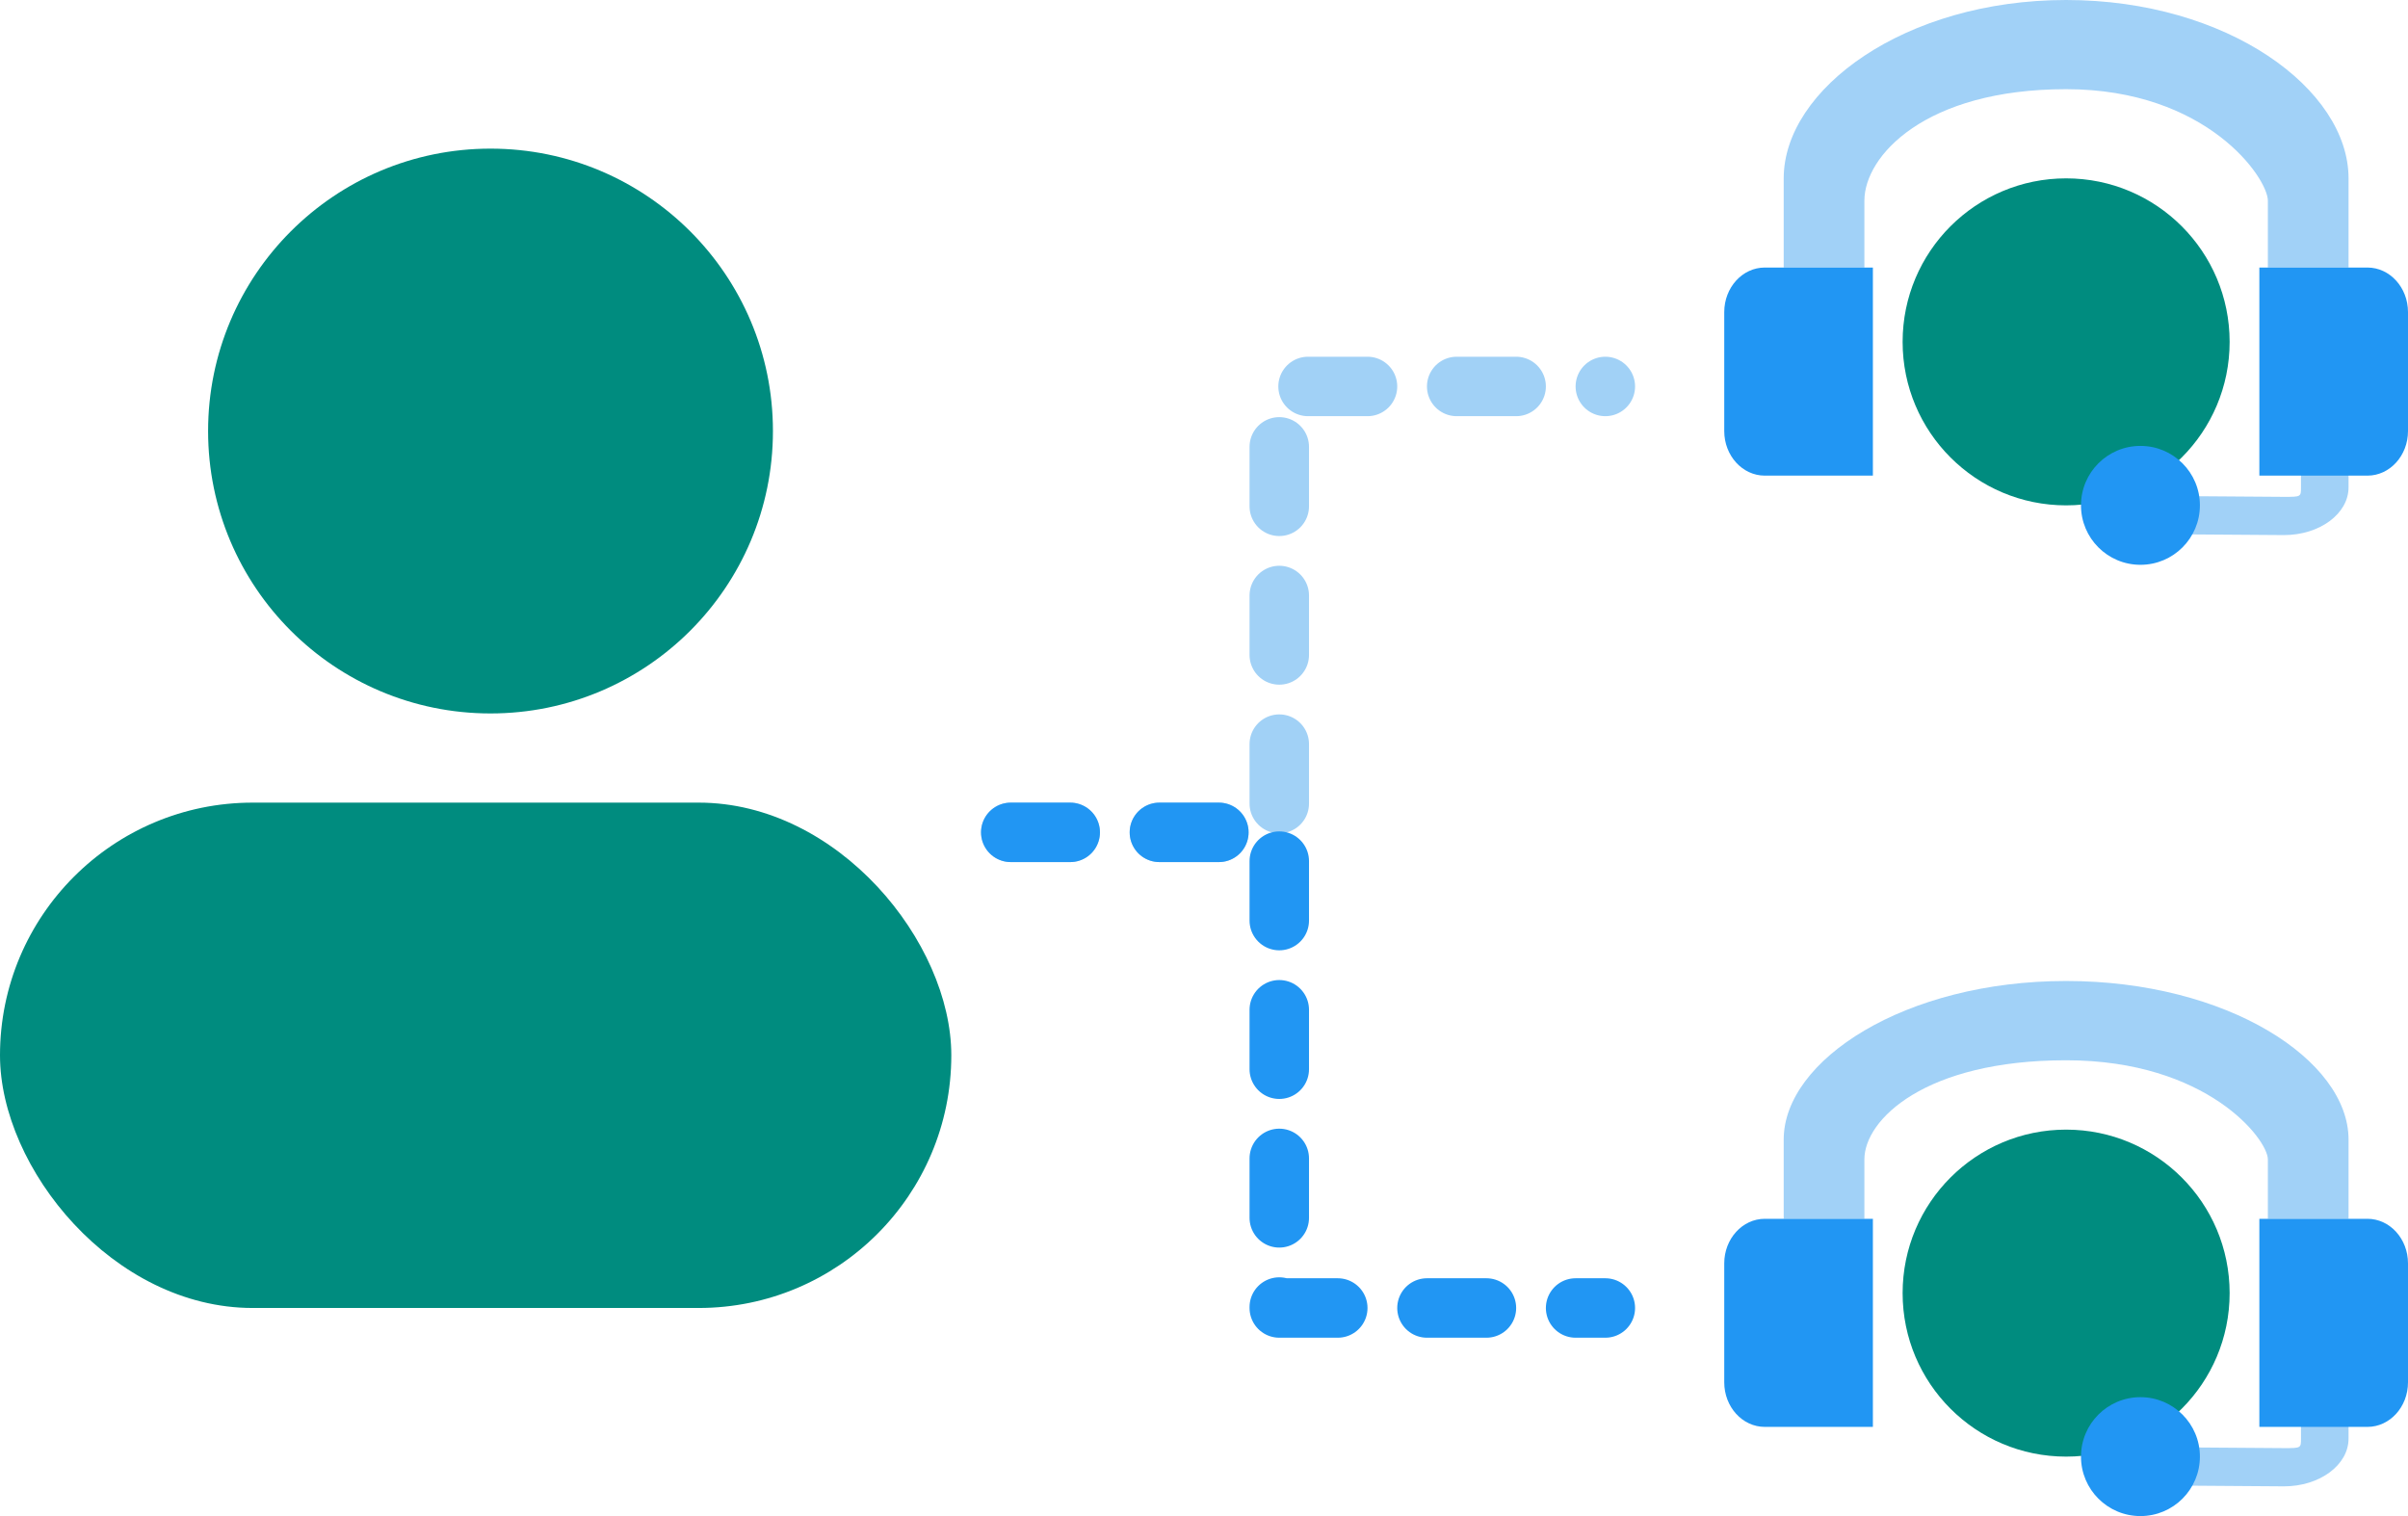 <svg width="81" height="51" viewBox="0 0 81 51" fill="none" xmlns="http://www.w3.org/2000/svg">
<path d="M62.714 6.75L62.714 9H60V6C60 3 64.071 0 69.5 0C74.929 0 79 3 79 6V9H76.286V6.75C76.286 6 74.25 3 69.5 3C64.75 3 62.714 5.25 62.714 6.75Z" fill="#A1D1F7"/>
<path d="M62.714 39L62.714 41H60V38.333C60 35.667 64.071 33 69.5 33C74.929 33 79 35.667 79 38.333V41H76.286V39C76.286 38.333 74.25 35.667 69.5 35.667C64.75 35.667 62.714 37.667 62.714 39Z" fill="#A1D1F7"/>
<rect y="27" width="32" height="17" rx="8.5" fill="#008C7F"/>
<circle cx="69.5" cy="11.5" r="5.5" fill="#008C7F"/>
<circle cx="69.5" cy="43.5" r="5.5" fill="#008C7F"/>
<circle cx="16.5" cy="14.5" r="9.5" fill="#008C7F"/>
<path d="M76.829 18L71 17.958V16.672L76.829 16.714C77.4 16.714 77.4 16.714 77.4 16.394V15H79V16.394C79 17.282 78.029 18 76.829 18Z" fill="#A1D1F7"/>
<path d="M76.829 50L71 49.958V48.672L76.829 48.714C77.4 48.714 77.4 48.714 77.4 48.394V47H79V48.394C79 49.282 78.029 50 76.829 50Z" fill="#A1D1F7"/>
<path d="M76 9H79.636C80.389 9 81 9.672 81 10.5V14.5C81 15.328 80.389 16 79.636 16H76V9Z" fill="#2196F3"/>
<path d="M76 41H79.636C80.389 41 81 41.672 81 42.5V46.5C81 47.328 80.389 48 79.636 48H76V41Z" fill="#2196F3"/>
<path d="M63 9H59.364C58.611 9 58 9.672 58 10.5V14.5C58 15.328 58.611 16 59.364 16H63V9Z" fill="#2196F3"/>
<path d="M63 41H59.364C58.611 41 58 41.672 58 42.5V46.5C58 47.328 58.611 48 59.364 48H63V41Z" fill="#2196F3"/>
<path d="M74 17C74 18.105 73.105 19 72 19C70.895 19 70 18.105 70 17C70 15.895 70.895 15 72 15C73.105 15 74 15.895 74 17Z" fill="#2196F3"/>
<path d="M74 49C74 50.105 73.105 51 72 51C70.895 51 70 50.105 70 49C70 47.895 70.895 47 72 47C73.105 47 74 47.895 74 49Z" fill="#2196F3"/>
<path d="M34 28H43.032V13H54" stroke="#A1D1F6" stroke-width="2" stroke-linecap="round" stroke-linejoin="round" stroke-dasharray="2 3"/>
<path d="M34 28H43.032V44H54" stroke="#2196F3" stroke-width="2" stroke-linecap="round" stroke-linejoin="round" stroke-dasharray="2 3"/>
</svg>
